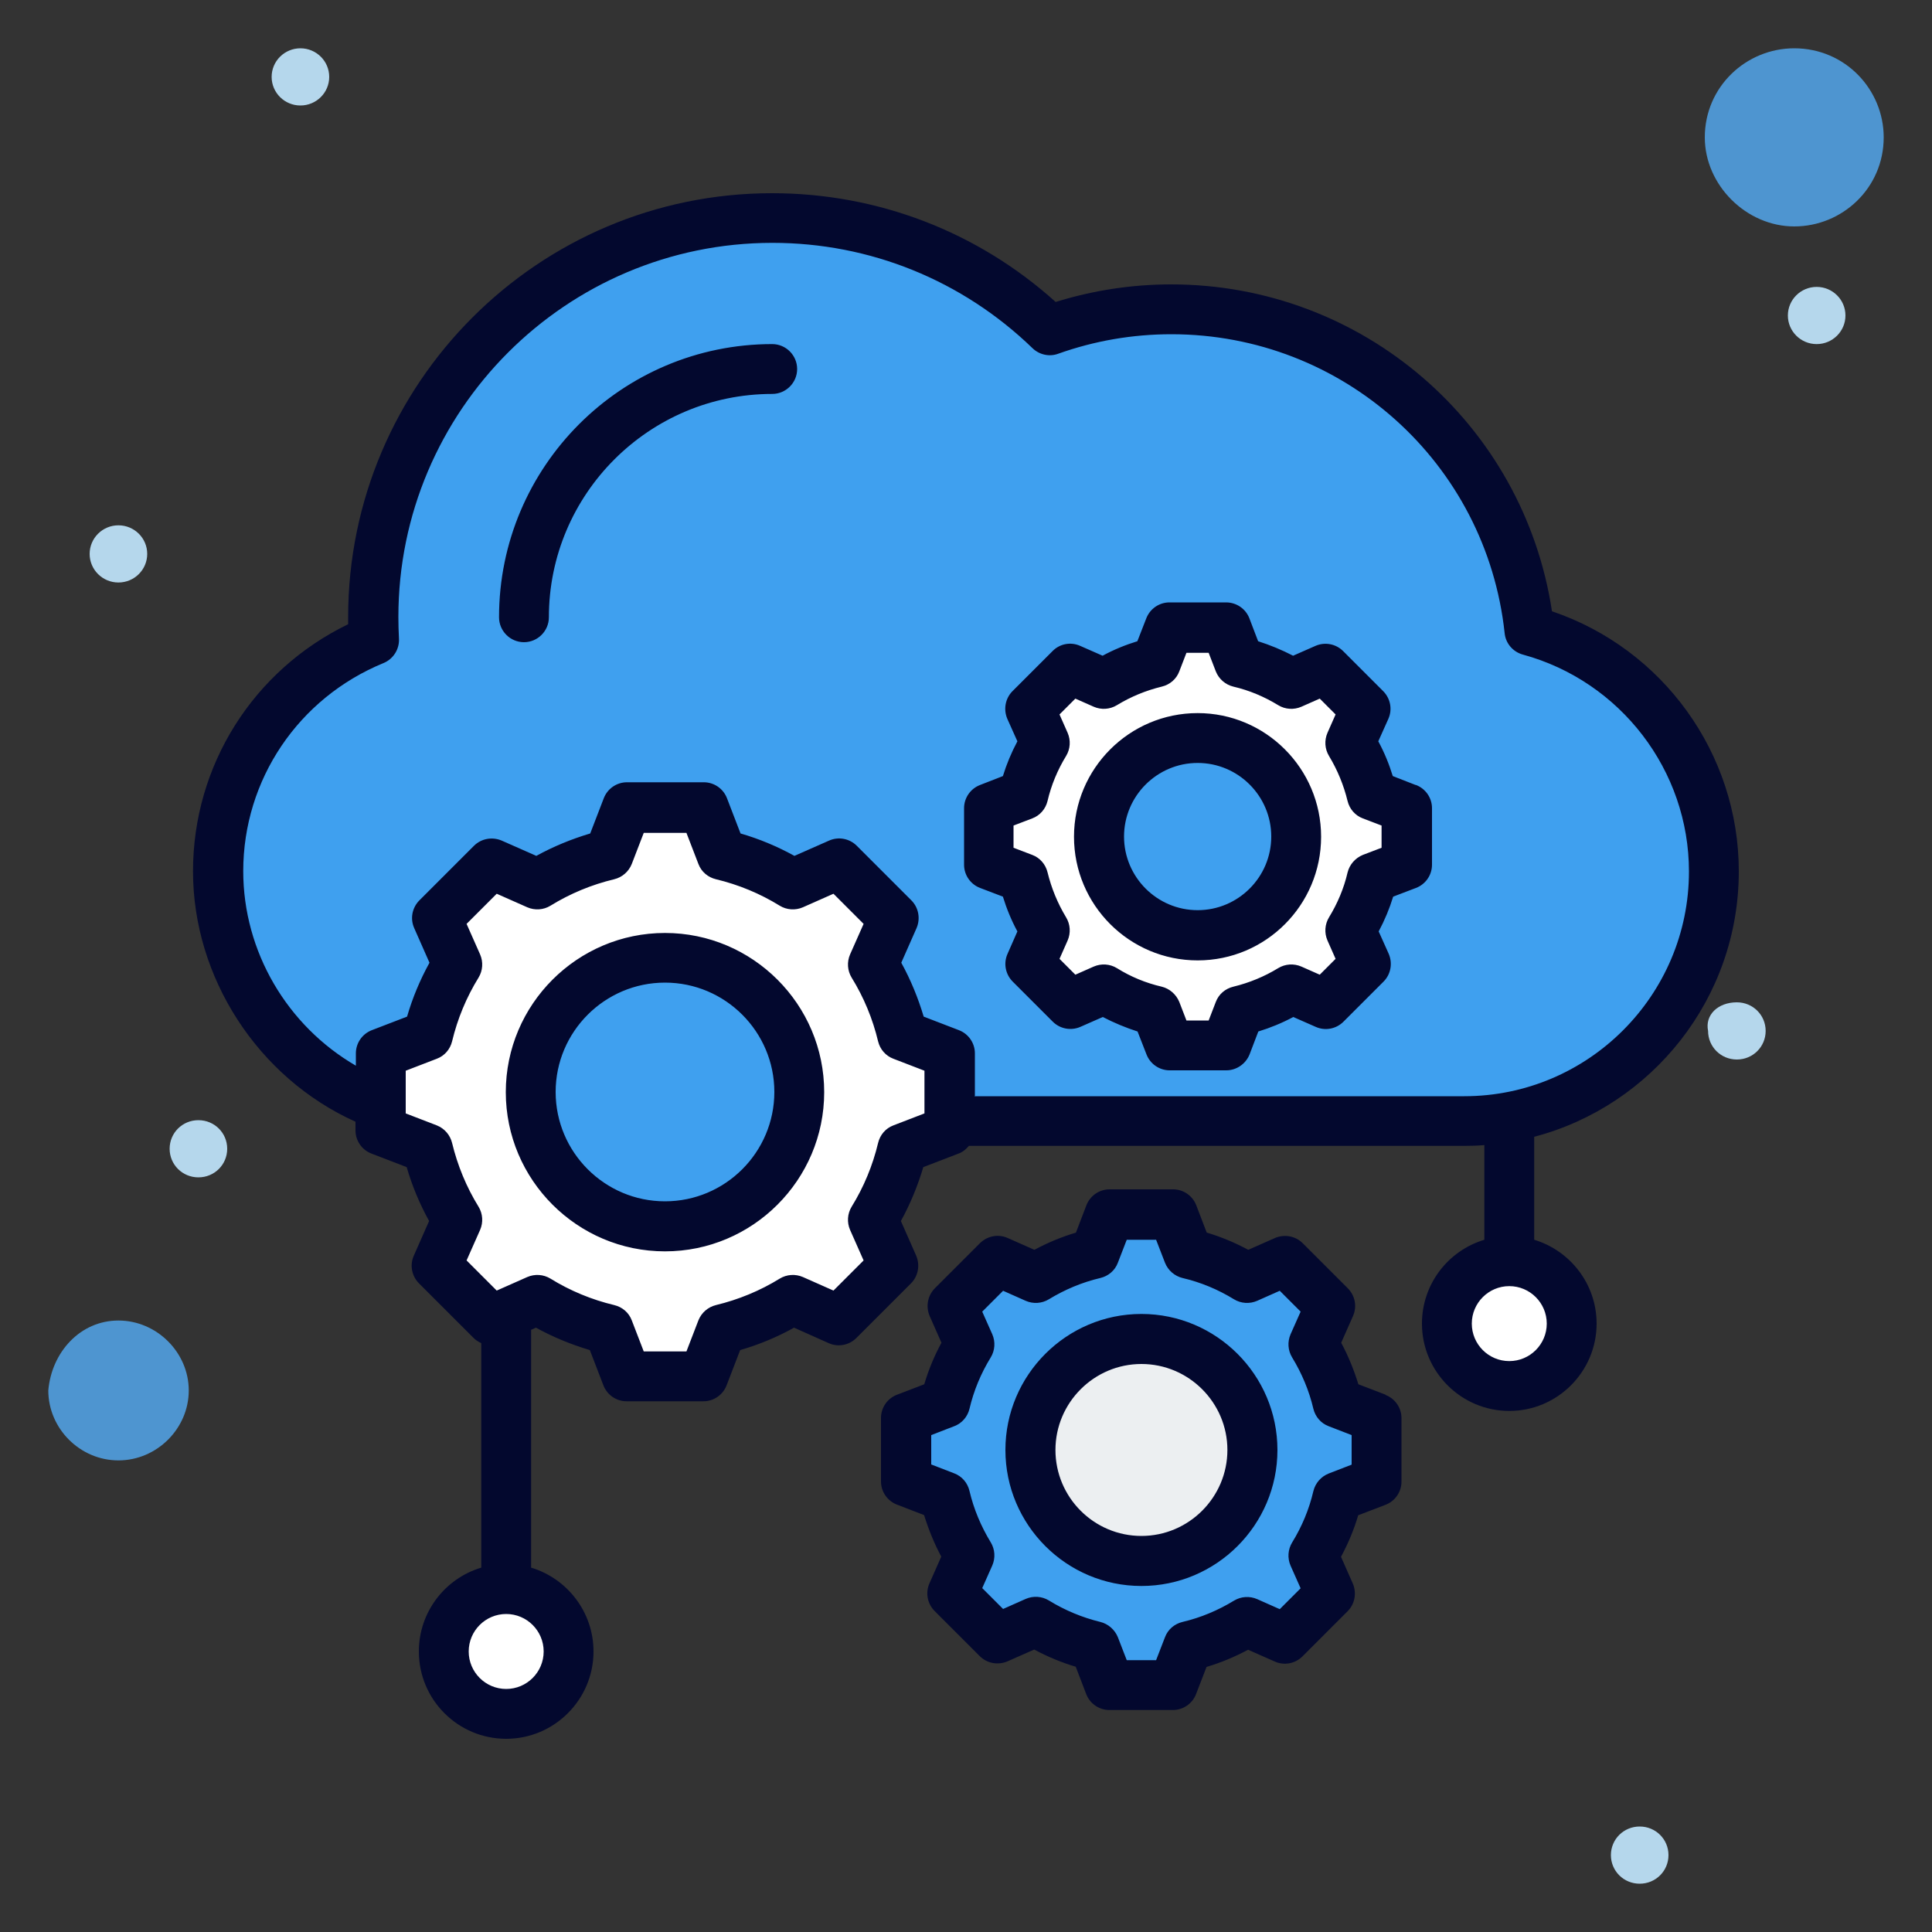 <?xml version="1.0" encoding="UTF-8"?> <svg xmlns="http://www.w3.org/2000/svg" id="Layer_1" data-name="Layer 1" viewBox="0 0 100 100"><rect x="0" y="0" width="100" height="100" fill="#333333" stroke="none"/><defs><style> .cls-1 { fill: #837683; } .cls-1, .cls-2, .cls-3, .cls-4, .cls-5, .cls-6, .cls-7 { fill-rule: evenodd; } .cls-2 { fill: #60b7ff; } .cls-3, .cls-8 { fill: #3fa0ef; } .cls-9, .cls-5 { fill: #fff; } .cls-4 { fill: #03082e; } .cls-6 { fill: #ffd064; } .cls-7 { fill: #d1d1d6; } .cls-10 { fill: #4e95d0; } .cls-11 { fill: #b5d7ec; } .cls-12 { fill: #eceff1; } </style></defs><g><path class="cls-10" d="M6.13,68.35c1.98,0,3.64,1.65,3.64,3.62s-1.65,3.62-3.64,3.62-3.63-1.65-3.63-3.62c.17-1.98,1.65-3.62,3.63-3.62Z"></path><path class="cls-10" d="M92.87,2.5c2.64,0,4.63,2.14,4.63,4.61,0,2.63-2.15,4.61-4.63,4.61s-4.63-2.14-4.63-4.61c0-2.63,2.15-4.61,4.63-4.61Z"></path><path class="cls-11" d="M94.03,14.85c.82,0,1.49.66,1.49,1.48s-.67,1.48-1.49,1.48-1.49-.66-1.49-1.48.67-1.48,1.49-1.48Z"></path><path class="cls-11" d="M89.9,51.88c.83,0,1.49.66,1.49,1.48s-.66,1.48-1.49,1.48-1.49-.66-1.49-1.48c-.17-.82.5-1.48,1.49-1.48Z"></path><path class="cls-11" d="M84.87,94.54c.83,0,1.49.66,1.49,1.48s-.66,1.48-1.49,1.48-1.49-.66-1.49-1.48.66-1.48,1.49-1.48Z"></path><path class="cls-11" d="M15.55,2.5c.82,0,1.49.66,1.49,1.48s-.67,1.48-1.49,1.48-1.49-.66-1.49-1.48.67-1.48,1.49-1.48Z"></path><path class="cls-11" d="M10.27,57.98c.83,0,1.49.66,1.49,1.48s-.66,1.48-1.49,1.48-1.49-.66-1.49-1.48.66-1.48,1.49-1.48Z"></path><path class="cls-11" d="M6.13,27.19c.82,0,1.49.66,1.49,1.48s-.67,1.48-1.49,1.48-1.49-.66-1.49-1.48.67-1.48,1.49-1.48Z"></path></g><g><g><g><g><circle class="cls-9" cx="78.12" cy="68.4" r="3.46"></circle><path class="cls-2" d="M78.12,64.94c1.91,0,3.46,1.55,3.46,3.46s-1.55,3.46-3.46,3.46c-.19,0-.38-.02-.57-.05,1.64-.27,2.89-1.7,2.89-3.41s-1.25-3.14-2.89-3.41c.19-.03.37-.05.57-.05h0Z"></path></g><g><circle class="cls-9" cx="26.2" cy="85.36" r="3.46"></circle><path class="cls-2" d="M26.2,81.9c1.91,0,3.46,1.55,3.46,3.46s-1.55,3.46-3.46,3.46c-.19,0-.38-.02-.57-.05,1.64-.27,2.89-1.7,2.89-3.41s-1.25-3.14-2.89-3.41c.19-.03.37-.05.57-.05h0Z"></path></g></g><g><path class="cls-3" d="M19.35,33.02c-4.72,1.93-8.06,6.58-8.06,11.97,0,7.11,5.82,12.92,12.92,12.92h51.57c7.11,0,12.92-5.82,12.92-12.92,0-5.94-4.07-10.98-9.55-12.47-1.01-9.34-8.92-16.62-18.54-16.62-2.21,0-4.33.38-6.29,1.09-3.72-3.6-8.78-5.81-14.36-5.81-11.41,0-20.65,9.25-20.65,20.65,0,.4.01.8.03,1.19h0Z"></path><path class="cls-3" d="M82.87,55.78c3.51-2.32,5.84-6.3,5.84-10.79,0-5.94-4.07-10.98-9.55-12.47-1.01-9.34-8.92-16.62-18.54-16.62-2.21,0-4.33.38-6.29,1.09-3.72-3.6-8.78-5.81-14.36-5.81-6.65,0-12.56,3.14-16.34,8.02,3.49-2.7,7.87-4.31,12.63-4.31,5.58,0,10.64,2.21,14.36,5.81,1.97-.71,4.08-1.09,6.29-1.09,9.61,0,17.53,7.27,18.54,16.62,5.49,1.49,9.55,6.53,9.55,12.47,0,2.61-.79,5.05-2.13,7.08h0Z"></path></g><g><path class="cls-5" d="M37.35,44.13c1.3.31,2.54.82,3.68,1.53l2.39-1.06,2.82,2.82-1.06,2.39c.7,1.14,1.22,2.38,1.53,3.68l2.44.94v3.98l-2.44.94c-.31,1.3-.82,2.54-1.53,3.68l1.06,2.39-2.82,2.82-2.39-1.06c-1.14.7-2.38,1.22-3.68,1.53l-.94,2.44h-3.98l-.94-2.44c-1.3-.31-2.54-.82-3.68-1.53l-2.39,1.06-2.82-2.82,1.06-2.39c-.7-1.14-1.22-2.38-1.53-3.68l-2.44-.94v-3.98l2.44-.94c.31-1.3.82-2.54,1.53-3.68l-1.06-2.39,2.82-2.82,2.39,1.06c1.14-.7,2.38-1.22,3.68-1.53l.94-2.44h3.98l.94,2.44Z"></path><path class="cls-6" d="M27.81,67.17l-2.39,1.06-.37-.37,2.24-1c.17.1.34.21.52.3ZM37.35,44.13c1.3.31,2.54.82,3.68,1.53l-.68.3c-1.14-.7-2.9-1.52-4.2-1.83l-.94-2.44h1.2l.94,2.44ZM41.03,67.17c-1.14.7-2.38,1.22-3.68,1.53l-.94,2.44h-1.2l.94-2.44c1.3-.31,3.06-1.13,4.2-1.83l.68.3ZM25.05,44.96l.37-.37,2.39,1.06c-.17.1-.35.2-.52.3l-2.24-1ZM42.59,44.96l.83-.37,2.82,2.82-1.06,2.39c.7,1.14,1.22,2.38,1.53,3.68l2.44.94v3.98l-2.44.94c-.31,1.3-.82,2.54-1.53,3.68l1.06,2.39-2.82,2.82-.83-.37,2.45-2.45-1.06-2.39c.7-1.14,1.22-2.38,1.53-3.68l2.44-.94v-3.98l-2.44-.94c-.31-1.3-.82-2.54-1.53-3.68l1.06-2.39-2.45-2.45Z"></path><circle class="cls-8" cx="34.42" cy="56.43" r="6.95"></circle><path class="cls-7" d="M34.42,49.46c-3.84,0-6.95,3.11-6.95,6.95s3.11,6.95,6.95,6.95c.19,0,.37,0,.55-.02-3.58-.28-6.4-3.27-6.4-6.93s2.82-6.64,6.4-6.93c-.18-.01-.37-.02-.55-.02h0Z"></path></g><g><path class="cls-5" d="M64.14,34.16c.95.23,1.87.61,2.7,1.12l1.76-.78,2.07,2.07-.78,1.76c.51.84.89,1.75,1.12,2.7l1.79.69v2.93l-1.79.69c-.23.95-.61,1.87-1.12,2.7l.78,1.76-2.07,2.07-1.76-.78c-.84.51-1.75.89-2.7,1.12l-.69,1.79h-2.93l-.69-1.79c-.95-.23-1.87-.61-2.7-1.12l-1.76.78-2.07-2.07.78-1.76c-.51-.84-.89-1.75-1.12-2.7l-1.79-.69v-2.93l1.79-.69c.23-.95.61-1.87,1.12-2.7l-.78-1.76,2.07-2.07,1.76.78c.84-.51,1.75-.89,2.7-1.12l.69-1.79h2.93l.69,1.79Z"></path><path class="cls-1" d="M57.13,51.09l-1.76.78-.27-.27,1.65-.73c.12.08.25.15.38.22ZM64.14,34.16c.95.23,1.87.61,2.7,1.12l-.5.22c-.84-.51-2.13-1.11-3.08-1.34l-.69-1.79h.88l.69,1.79ZM66.84,51.09c-.84.51-1.75.89-2.7,1.12l-.69,1.79h-.88l.69-1.79c.96-.23,2.25-.83,3.08-1.34l.5.22ZM55.11,34.77l.27-.27,1.76.78c-.13.07-.25.14-.38.22l-1.65-.73ZM67.99,34.77l.61-.27,2.07,2.07-.78,1.76c.51.84.89,1.75,1.12,2.7l1.79.69v2.93l-1.79.69c-.23.95-.61,1.87-1.12,2.7l.78,1.76-2.07,2.07-.61-.27,1.8-1.8-.78-1.76c.51-.84.89-1.75,1.12-2.7l1.79-.69v-2.93l-1.79-.69c-.23-.96-.61-1.87-1.12-2.7l.78-1.76-1.8-1.8Z"></path><circle class="cls-8" cx="61.98" cy="43.19" r="5.1"></circle><path class="cls-7" d="M61.99,38.08c-2.82,0-5.1,2.29-5.1,5.1s2.29,5.1,5.1,5.1c.14,0,.27,0,.41-.02-2.63-.21-4.7-2.41-4.7-5.09s2.07-4.88,4.7-5.09c-.13-.01-.27-.02-.41-.02h0Z"></path></g><g><path class="cls-3" d="M61.51,64.77c1.07.26,2.1.68,3.04,1.26l1.98-.88,2.33,2.33-.88,1.98c.58.94,1.01,1.97,1.26,3.04l2.02.78v3.29l-2.02.78c-.26,1.07-.68,2.1-1.26,3.04l.88,1.98-2.33,2.33-1.98-.88c-.94.58-1.97,1.01-3.04,1.26l-.78,2.02h-3.29l-.78-2.02c-1.07-.26-2.1-.68-3.04-1.26l-1.98.88-2.33-2.33.88-1.98c-.58-.94-1.01-1.97-1.26-3.04l-2.02-.78v-3.29l2.02-.78c.26-1.07.68-2.1,1.26-3.04l-.88-1.98,2.33-2.33,1.98.88c.94-.58,1.97-1.01,3.04-1.26l.78-2.02h3.29l.78,2.02Z"></path><path class="cls-1" d="M53.62,83.82l-1.98.88-.3-.3,1.85-.82c.14.09.28.17.43.25h0ZM61.51,64.77c1.07.26,2.1.68,3.04,1.26l-.56.25c-.94-.58-2.39-1.25-3.47-1.51l-.78-2.02h.99l.78,2.02ZM64.55,83.82c-.94.58-1.97,1.01-3.04,1.26l-.78,2.02h-.99l.78-2.02c1.07-.26,2.53-.93,3.47-1.51l.56.25ZM51.34,65.46l.3-.3,1.98.88c-.14.08-.29.16-.43.25l-1.85-.82ZM65.84,65.46l.69-.3,2.33,2.33-.88,1.98c.58.94,1.01,1.97,1.26,3.04l2.02.78v3.29l-2.02.78c-.26,1.07-.68,2.1-1.26,3.04l.88,1.98-2.33,2.33-.69-.3,2.03-2.03-.88-1.98c.58-.94,1.01-1.97,1.26-3.04l2.02-.78v-3.29l-2.02-.78c-.26-1.07-.68-2.1-1.26-3.04l.88-1.98-2.02-2.03Z"></path><circle class="cls-12" cx="59.05" cy="74.91" r="5.74"></circle><path class="cls-7" d="M59.08,69.18c-3.17,0-5.74,2.57-5.74,5.74s2.57,5.74,5.74,5.74c.15,0,.31,0,.46-.02-2.96-.23-5.29-2.71-5.29-5.73s2.33-5.49,5.29-5.73c-.15-.01-.3-.02-.46-.02Z"></path></g></g><path class="cls-4" d="M59.08,79.5c-2.46,0-4.45-2-4.45-4.45s2-4.45,4.45-4.45,4.45,2,4.45,4.45-2,4.45-4.45,4.45ZM59.08,68.01c-3.88,0-7.04,3.16-7.04,7.04s3.16,7.04,7.04,7.04,7.04-3.16,7.04-7.04-3.16-7.04-7.04-7.04ZM69.96,75.8v-1.52l-1.19-.46c-.4-.15-.69-.49-.79-.9-.22-.94-.6-1.84-1.1-2.66-.22-.36-.25-.81-.08-1.2l.52-1.17-1.08-1.08-1.17.52c-.39.17-.84.14-1.2-.08-.83-.51-1.72-.88-2.66-1.1-.41-.1-.75-.39-.91-.79l-.46-1.19h-1.52l-.46,1.19c-.15.4-.49.69-.91.79-.94.22-1.84.6-2.66,1.1-.36.22-.81.25-1.2.08l-1.17-.52-1.08,1.08.52,1.17c.17.39.14.84-.08,1.2-.51.83-.88,1.72-1.1,2.66-.1.41-.39.75-.79.9l-1.19.46v1.52l1.19.46c.4.15.69.49.79.91.22.94.6,1.84,1.1,2.66.22.36.25.81.08,1.2l-.52,1.17,1.08,1.08,1.17-.52c.39-.17.84-.14,1.2.08.83.51,1.72.88,2.66,1.11.41.1.75.4.91.79l.46,1.19h1.52l.46-1.19c.15-.4.49-.69.91-.79.94-.22,1.84-.6,2.66-1.1.36-.22.81-.25,1.2-.08l1.17.52,1.08-1.08-.52-1.17c-.17-.39-.14-.84.08-1.2.51-.83.88-1.72,1.1-2.66.1-.41.39-.75.79-.91l1.19-.46ZM71.72,72.19l-1.41-.54c-.23-.74-.52-1.46-.89-2.15l.61-1.38c.22-.49.11-1.06-.27-1.44l-2.33-2.33c-.38-.38-.95-.48-1.44-.27l-1.38.61c-.69-.37-1.4-.67-2.15-.89l-.54-1.41c-.19-.5-.67-.83-1.2-.83h-3.29c-.53,0-1.01.33-1.2.83l-.54,1.41c-.74.22-1.46.52-2.15.89l-1.38-.61c-.49-.22-1.06-.11-1.44.27l-2.33,2.33c-.38.38-.48.95-.27,1.44l.61,1.38c-.37.68-.67,1.4-.89,2.15l-1.41.54c-.5.19-.83.67-.83,1.2v3.29c0,.53.33,1.01.83,1.2l1.4.54c.23.74.52,1.46.89,2.15l-.61,1.38c-.22.49-.11,1.06.27,1.44l2.33,2.33c.38.38.95.48,1.44.27l1.38-.61c.69.37,1.41.67,2.15.89l.54,1.41c.19.5.67.83,1.2.83h3.29c.53,0,1.01-.33,1.2-.83l.54-1.4c.74-.22,1.46-.52,2.15-.89l1.38.61c.49.22,1.06.11,1.44-.27l2.33-2.33c.38-.38.48-.95.27-1.44l-.61-1.38c.37-.69.67-1.4.89-2.15l1.41-.54c.5-.19.83-.67.83-1.2v-3.29c0-.53-.33-1.01-.83-1.2h0ZM61.99,47.11c-2.1,0-3.81-1.71-3.81-3.81s1.71-3.81,3.81-3.81,3.81,1.71,3.81,3.81c0,2.1-1.71,3.81-3.81,3.81ZM61.99,36.91c-3.53,0-6.4,2.87-6.4,6.4s2.87,6.4,6.4,6.4,6.39-2.87,6.39-6.4-2.87-6.4-6.39-6.4ZM71.51,43.88v-1.15l-.97-.37c-.4-.15-.69-.49-.79-.9-.2-.82-.52-1.6-.96-2.33-.22-.36-.25-.81-.08-1.2l.42-.95-.82-.82-.95.42c-.39.17-.84.14-1.2-.08-.72-.44-1.5-.77-2.32-.96-.41-.1-.75-.39-.91-.79l-.37-.96h-1.15l-.37.96c-.15.4-.49.69-.91.79-.82.2-1.6.52-2.32.96-.36.22-.81.25-1.2.08l-.95-.42-.82.82.42.95c.17.39.14.84-.08,1.2-.44.72-.77,1.51-.96,2.33-.1.41-.39.75-.79.9l-.97.37v1.15l.97.37c.4.15.69.49.79.9.2.82.52,1.6.96,2.33.22.36.25.81.08,1.2l-.42.95.82.82.95-.42c.39-.17.84-.14,1.2.08.72.45,1.5.77,2.32.96.41.1.75.4.91.79l.37.96h1.15l.37-.96c.15-.4.49-.69.91-.79.82-.2,1.6-.52,2.32-.96.36-.22.81-.25,1.2-.08l.95.42.82-.82-.42-.95c-.17-.39-.14-.84.08-1.2.44-.72.77-1.5.96-2.32.1-.41.4-.75.79-.91l.97-.37ZM73.27,40.63l-1.18-.46c-.19-.62-.44-1.23-.75-1.8l.52-1.16c.22-.49.11-1.06-.27-1.44l-2.07-2.07c-.38-.38-.95-.48-1.43-.27l-1.16.51c-.58-.3-1.18-.55-1.81-.75l-.45-1.18c-.19-.5-.67-.83-1.21-.83h-2.93c-.53,0-1.01.33-1.2.83l-.46,1.18c-.62.19-1.23.44-1.8.75l-1.16-.51c-.49-.22-1.06-.11-1.43.27l-2.07,2.07c-.38.38-.48.95-.27,1.44l.52,1.16c-.31.58-.56,1.18-.75,1.8l-1.18.46c-.5.19-.83.67-.83,1.2v2.93c0,.53.33,1.01.83,1.2l1.18.45c.19.62.44,1.23.75,1.8l-.51,1.16c-.22.49-.11,1.06.27,1.44l2.07,2.07c.38.38.95.48,1.43.27l1.16-.51c.58.3,1.18.55,1.8.75l.46,1.18c.19.5.67.83,1.2.83h2.93c.53,0,1.01-.33,1.21-.83l.45-1.18c.62-.19,1.23-.44,1.81-.75l1.16.51c.49.22,1.06.11,1.44-.27l2.07-2.07c.38-.38.48-.95.27-1.44l-.52-1.16c.31-.58.56-1.18.75-1.8l1.18-.45c.5-.19.83-.67.83-1.2v-2.93c0-.53-.33-1.01-.83-1.2h0ZM34.42,62.18c-3.12,0-5.66-2.54-5.66-5.66s2.54-5.66,5.66-5.66,5.66,2.54,5.66,5.66-2.54,5.66-5.66,5.66ZM34.42,48.29c-4.54,0-8.24,3.7-8.24,8.24s3.7,8.24,8.24,8.24,8.24-3.7,8.24-8.24-3.7-8.24-8.24-8.24ZM41.26,19.1c0,.71-.58,1.29-1.29,1.29-6.37,0-11.56,5.18-11.56,11.56,0,.71-.58,1.29-1.29,1.29s-1.29-.58-1.29-1.29c0-7.8,6.34-14.14,14.14-14.14.71,0,1.29.58,1.29,1.29ZM50.43,56.74h25.36c6.41,0,11.63-5.22,11.63-11.63,0-5.23-3.54-9.85-8.6-11.23-.51-.14-.89-.58-.94-1.11-.95-8.82-8.37-15.47-17.25-15.47-2.01,0-3.98.34-5.86,1.01-.46.17-.98.05-1.33-.29-3.63-3.51-8.41-5.45-13.46-5.45-10.68,0-19.36,8.69-19.36,19.36,0,.36.01.74.03,1.12.03.55-.29,1.06-.8,1.27-4.41,1.81-7.26,6.04-7.26,10.77,0,4.17,2.28,8.01,5.83,10.07v-.64c0-.53.33-1.01.83-1.2l1.82-.7c.28-.97.67-1.9,1.16-2.79l-.79-1.79c-.22-.49-.11-1.06.27-1.44l2.82-2.82c.38-.38.95-.48,1.44-.27l1.79.79c.89-.49,1.82-.87,2.79-1.16l.7-1.82c.19-.5.67-.83,1.2-.83h3.98c.53,0,1.01.33,1.2.83l.7,1.82c.97.28,1.9.67,2.79,1.16l1.79-.79c.49-.22,1.06-.11,1.44.27l2.82,2.82c.38.38.48.95.27,1.44l-.79,1.79c.49.89.87,1.82,1.16,2.79l1.82.7c.5.19.83.67.83,1.2v2.2ZM47.85,57.63l-1.61.62c-.4.15-.69.49-.79.91-.28,1.17-.74,2.28-1.37,3.3-.22.36-.25.81-.08,1.2l.7,1.58-1.56,1.56-1.58-.7c-.39-.17-.84-.14-1.2.08-1.02.63-2.14,1.09-3.3,1.37-.41.1-.75.39-.91.79l-.62,1.61h-2.21l-.62-1.61c-.15-.4-.49-.69-.91-.79-1.17-.28-2.28-.74-3.3-1.37-.36-.22-.81-.25-1.2-.08l-1.58.7-1.56-1.56.7-1.58c.17-.39.14-.84-.08-1.2-.63-1.02-1.09-2.14-1.37-3.3-.1-.41-.39-.75-.79-.91l-1.61-.62v-2.21l1.61-.62c.4-.15.69-.49.79-.9.28-1.17.74-2.28,1.37-3.3.22-.36.25-.81.08-1.2l-.7-1.58,1.56-1.56,1.58.7c.39.17.84.14,1.2-.08,1.02-.63,2.13-1.09,3.3-1.37.41-.1.75-.39.91-.79l.62-1.61h2.21l.62,1.61c.15.4.49.69.91.79,1.17.28,2.28.74,3.3,1.37.36.22.81.25,1.2.08l1.58-.7,1.56,1.56-.7,1.58c-.17.39-.14.84.08,1.2.63,1.02,1.09,2.13,1.37,3.3.1.41.39.75.79.9l1.61.62v2.21h0ZM28.14,85.48c0,1.07-.87,1.94-1.94,1.94s-1.94-.87-1.94-1.94.87-1.94,1.94-1.94c1.07,0,1.94.87,1.94,1.94ZM80.06,68.51c0,1.07-.87,1.94-1.94,1.94s-1.94-.87-1.94-1.94.87-1.94,1.94-1.94,1.94.87,1.94,1.94ZM90,45.1c0-6.1-3.93-11.52-9.67-13.46-1.47-9.7-9.8-16.92-19.71-16.92-2.04,0-4.05.31-5.98.91-4.04-3.64-9.22-5.63-14.68-5.63-12.1,0-21.94,9.84-21.94,21.94,0,.12,0,.25,0,.37-4.91,2.38-8.03,7.3-8.03,12.79s3.35,10.68,8.41,12.96v.45c0,.53.33,1.01.83,1.2l1.82.7c.28.97.67,1.9,1.16,2.79l-.79,1.79c-.22.49-.11,1.06.27,1.44l2.82,2.82c.12.12.25.2.4.27v11.62c-1.87.56-3.23,2.29-3.23,4.34,0,2.5,2.03,4.52,4.52,4.52s4.52-2.03,4.52-4.52c0-2.05-1.37-3.78-3.23-4.34v-12.31l.25-.11c.89.49,1.82.87,2.79,1.16l.7,1.82c.19.5.67.83,1.2.83h3.98c.53,0,1.01-.33,1.2-.83l.7-1.82c.97-.28,1.91-.67,2.79-1.16l1.79.8c.49.22,1.06.11,1.44-.27l2.82-2.82c.38-.38.48-.95.27-1.44l-.79-1.79c.49-.89.87-1.82,1.16-2.79l1.82-.7c.22-.08.4-.23.54-.4h25.64c.35,0,.7-.01,1.04-.04v4.9c-1.87.56-3.23,2.29-3.23,4.34,0,2.49,2.03,4.52,4.52,4.52s4.52-2.03,4.52-4.52c0-2.05-1.37-3.78-3.23-4.34v-5.33c6.09-1.6,10.59-7.16,10.59-13.74h0Z"></path></g></svg> 